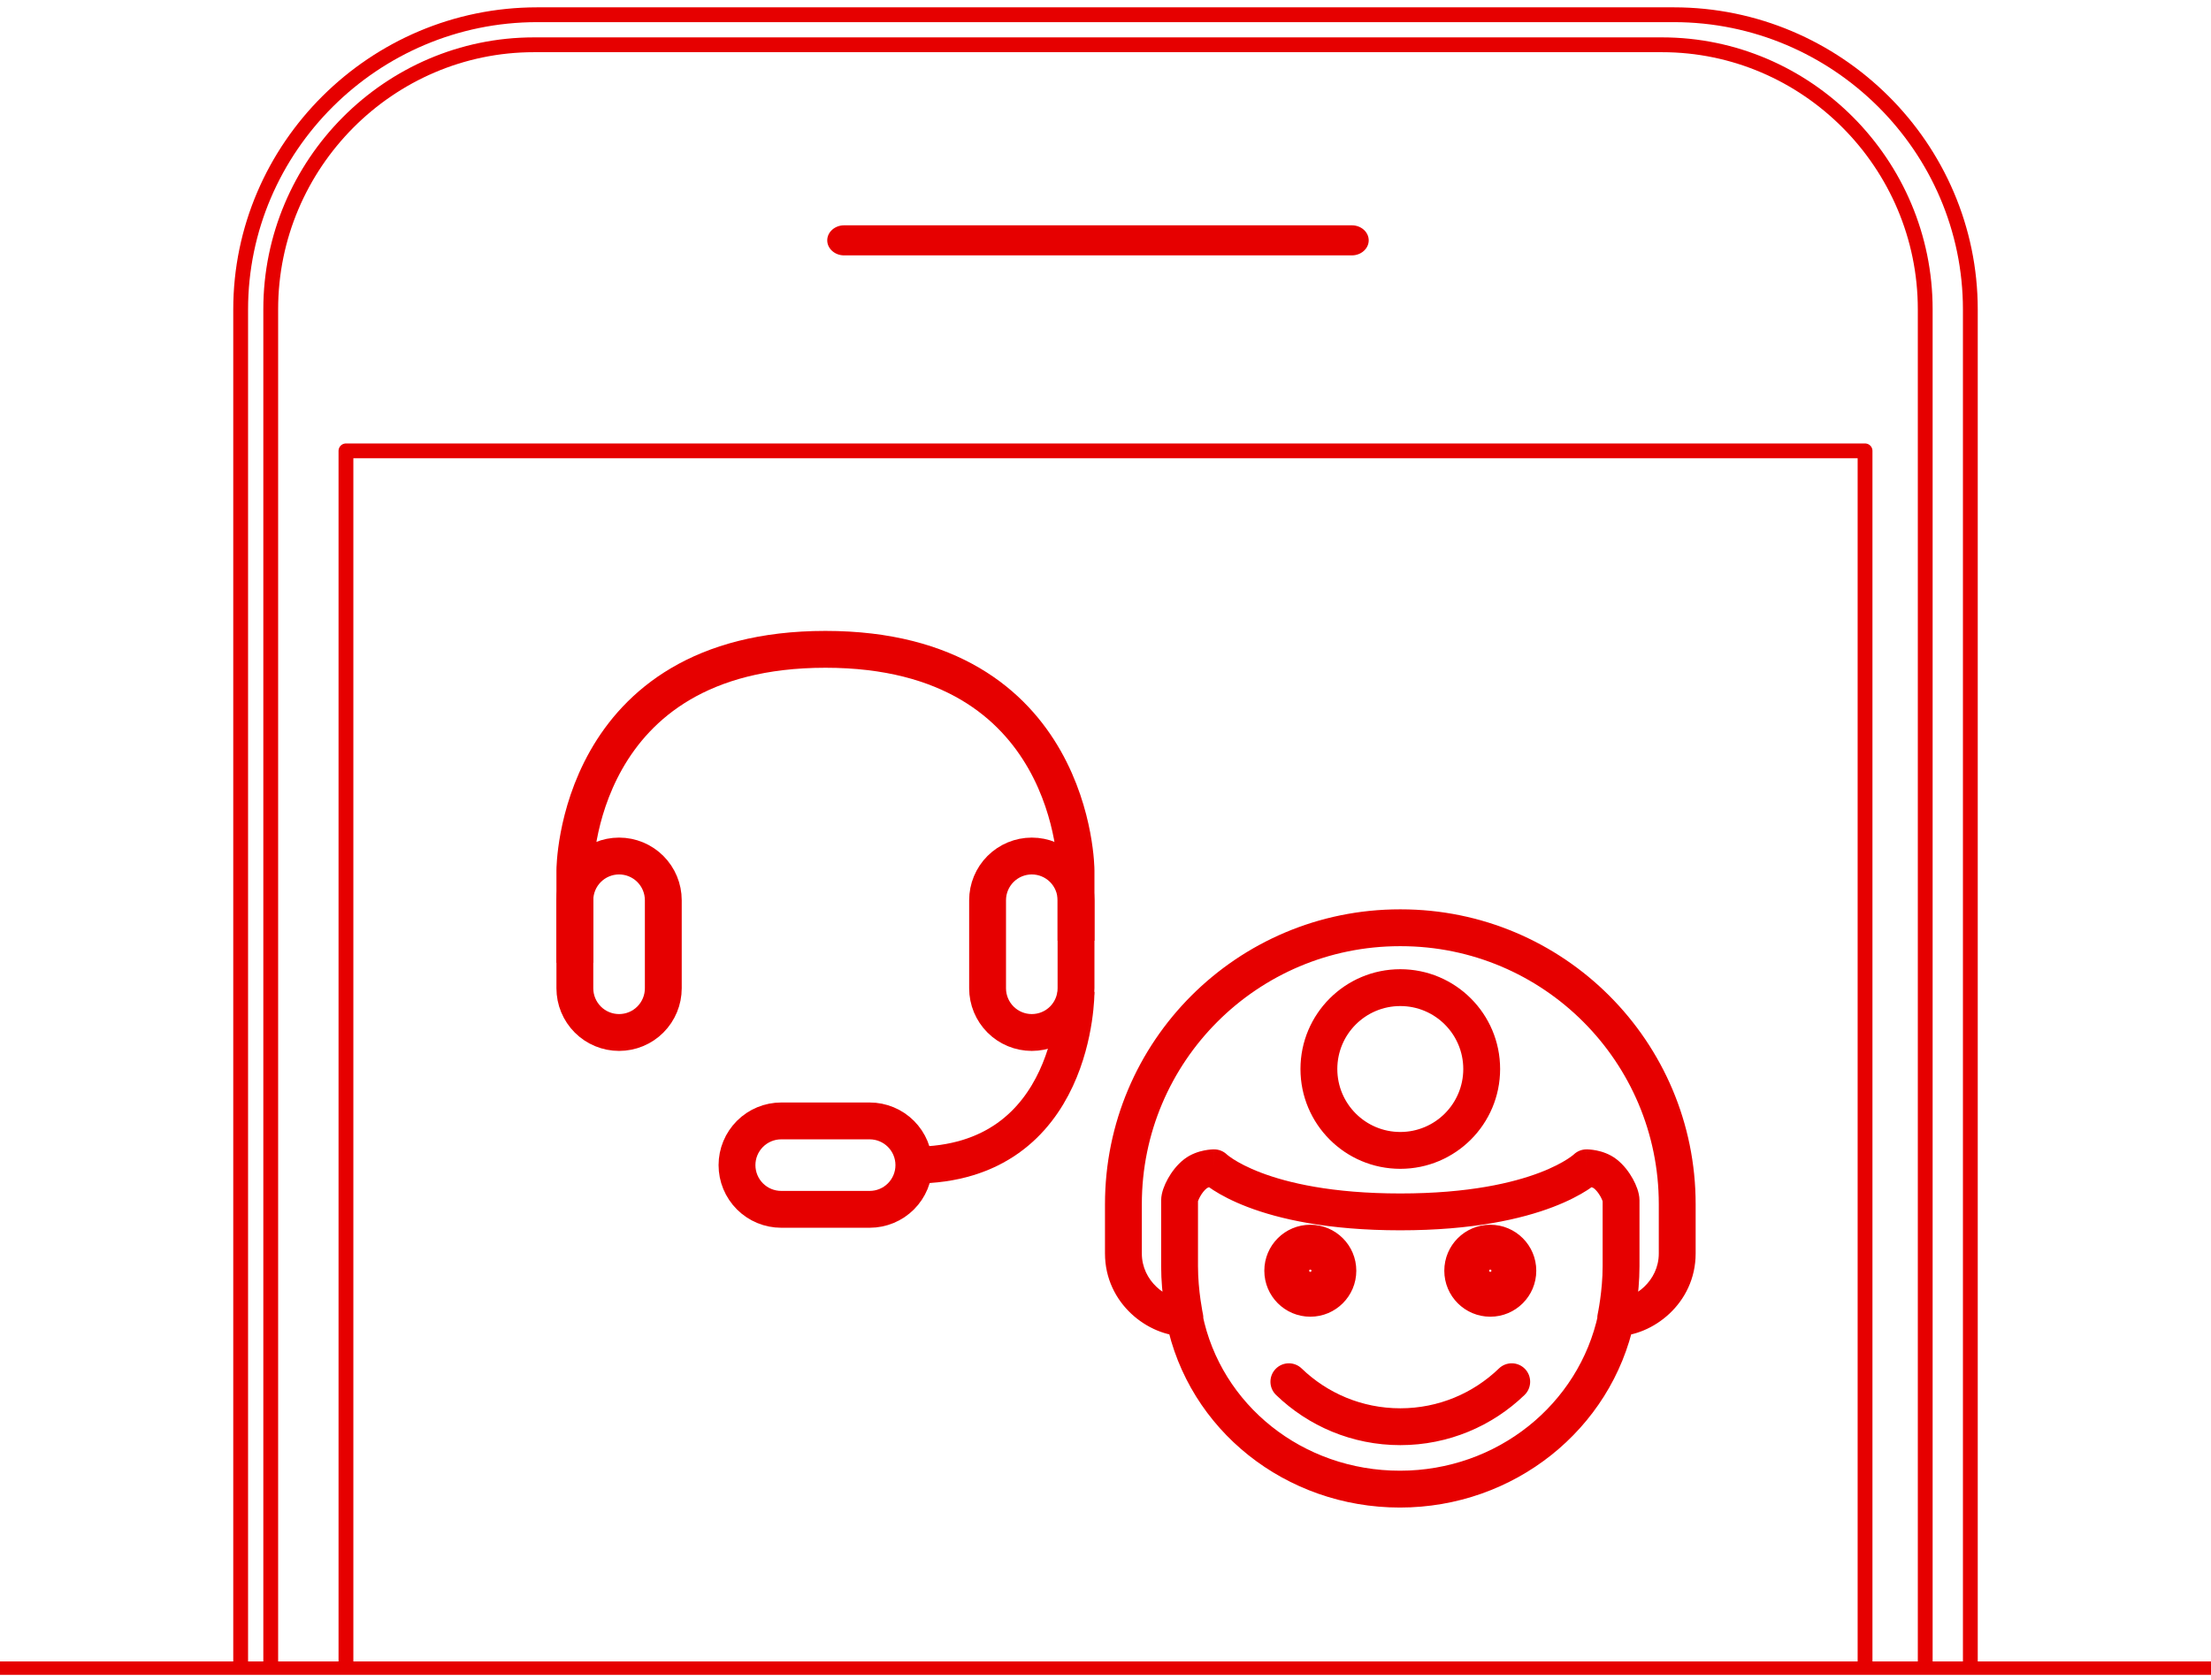 <svg width="150" height="114" viewBox="0 0 150 114" fill="none" xmlns="http://www.w3.org/2000/svg">
<g clip-path="url(#clip0_1468_10697)">
<path d="M0 113.195H150" stroke="#E60000" stroke-width="0.911" stroke-linejoin="round"/>
<path d="M18.367 113.243V20.984C18.367 11.114 26.403 3.039 36.224 3.039H112.755C122.577 3.039 130.612 11.114 130.612 20.984V113.243" stroke="#E60000" stroke-width="1.005" stroke-linejoin="round"/>
<path d="M16.327 113.245V21.003C16.327 10.001 25.377 1 36.44 1H113.56C124.622 1 133.673 10.001 133.673 21.003V113.245" stroke="#E60000" stroke-width="1.005" stroke-linejoin="round"/>
<path d="M23.47 113.247V30.594H126.53V113.247" stroke="#E60000" stroke-width="1.005" stroke-linejoin="round"/>
<path fill-rule="evenodd" clip-rule="evenodd" d="M91.715 17.33H57.265C56.637 17.33 56.122 16.87 56.122 16.309C56.122 15.748 56.637 15.289 57.265 15.289H91.715C92.343 15.289 92.857 15.748 92.857 16.309C92.857 16.87 92.343 17.329 91.715 17.329" fill="#E60000"/>
<g clip-path="url(#clip1_1468_10697)">
<path d="M39 65.338V59.062C39 59.062 39.013 44.062 56 44.062C72.987 44.062 73 59.062 73 59.062V63.837" stroke="#E60000" stroke-width="2.5" stroke-miterlimit="10"/>
<path d="M73 67.312C73 67.312 73.062 79.062 62 79.062" stroke="#E60000" stroke-width="2.5" stroke-miterlimit="10"/>
<path d="M42 58.087C42.796 58.087 43.559 58.404 44.121 58.966C44.684 59.529 45 60.292 45 61.087V67.062C45 67.858 44.684 68.621 44.121 69.184C43.559 69.746 42.796 70.062 42 70.062C41.204 70.062 40.441 69.746 39.879 69.184C39.316 68.621 39 67.858 39 67.062V61.087C39 60.292 39.316 59.529 39.879 58.966C40.441 58.404 41.204 58.087 42 58.087V58.087Z" stroke="#E60000" stroke-width="2.5" stroke-miterlimit="10"/>
<path d="M62 79.062C62 79.858 61.684 80.621 61.121 81.184C60.559 81.746 59.796 82.062 59 82.062H53C52.204 82.062 51.441 81.746 50.879 81.184C50.316 80.621 50 79.858 50 79.062C50 78.267 50.316 77.504 50.879 76.941C51.441 76.379 52.204 76.062 53 76.062H59C59.796 76.062 60.559 76.379 61.121 76.941C61.684 77.504 62 78.267 62 79.062Z" stroke="#E60000" stroke-width="2.5" stroke-miterlimit="10"/>
<path d="M70 58.087C70.796 58.087 71.559 58.404 72.121 58.966C72.684 59.529 73 60.292 73 61.087V67.062C73 67.858 72.684 68.621 72.121 69.184C71.559 69.746 70.796 70.062 70 70.062C69.204 70.062 68.441 69.746 67.879 69.184C67.316 68.621 67 67.858 67 67.062V61.087C67 60.292 67.316 59.529 67.879 58.966C68.441 58.404 69.204 58.087 70 58.087Z" stroke="#E60000" stroke-width="2.5" stroke-miterlimit="10"/>
</g>
<path d="M103.428 94.66C103.924 94.181 103.939 93.389 103.46 92.892C102.98 92.395 102.189 92.381 101.692 92.86L103.428 94.66ZM88.308 92.861C87.811 92.381 87.02 92.395 86.541 92.892C86.061 93.388 86.075 94.18 86.572 94.659L88.308 92.861ZM95 80.985C94.309 80.985 93.75 81.545 93.75 82.235C93.75 82.925 94.309 83.485 95 83.485V80.985ZM107.632 79.243L107.632 77.993C107.306 77.993 106.992 78.121 106.758 78.349L107.632 79.243ZM108.902 79.65L109.665 78.66L109.664 78.659L108.902 79.65ZM109.615 89.425L108.393 89.161C108.313 89.531 108.405 89.916 108.642 90.21C108.88 90.504 109.237 90.675 109.615 90.675V89.425ZM80.387 89.425V90.675C80.765 90.675 81.123 90.504 81.36 90.21C81.597 89.916 81.689 89.531 81.609 89.161L80.387 89.425ZM81.1 79.65L80.338 78.659L80.337 78.66L81.1 79.65ZM82.37 79.243L83.244 78.349C83.011 78.121 82.697 77.993 82.37 77.993L82.37 79.243ZM95.002 83.485C95.693 83.485 96.252 82.925 96.252 82.235C96.252 81.545 95.693 80.985 95.002 80.985V83.485ZM108.427 89.173C107.126 95.29 101.575 99.798 94.972 99.798V102.298C102.719 102.298 109.319 97 110.873 89.693L108.427 89.173ZM94.972 99.798C88.363 99.798 82.819 95.324 81.578 89.185L79.127 89.68C80.616 97.041 87.231 102.298 94.972 102.298V99.798ZM101.692 92.86C99.956 94.535 97.598 95.563 95 95.563V98.063C98.272 98.063 101.244 96.765 103.428 94.66L101.692 92.86ZM95 95.563C92.401 95.563 90.042 94.535 88.308 92.861L86.572 94.659C88.753 96.766 91.728 98.063 95 98.063V95.563ZM89.515 86.228C89.515 86.57 89.237 86.848 88.895 86.848V89.348C90.618 89.348 92.015 87.951 92.015 86.228H89.515ZM88.895 86.848C88.552 86.848 88.275 86.57 88.275 86.228H85.775C85.775 87.951 87.172 89.348 88.895 89.348V86.848ZM88.275 86.228C88.275 85.885 88.552 85.608 88.895 85.608V83.108C87.172 83.108 85.775 84.504 85.775 86.228H88.275ZM88.895 85.608C89.237 85.608 89.515 85.885 89.515 86.228H92.015C92.015 84.504 90.618 83.108 88.895 83.108V85.608ZM88.817 86.228C88.817 86.185 88.852 86.15 88.895 86.15V88.65C90.233 88.65 91.317 87.566 91.317 86.228H88.817ZM88.895 86.15C88.938 86.15 88.972 86.185 88.972 86.228H86.472C86.472 87.566 87.557 88.65 88.895 88.65V86.15ZM88.972 86.228C88.972 86.27 88.938 86.305 88.895 86.305V83.805C87.557 83.805 86.472 84.89 86.472 86.228H88.972ZM88.895 86.305C88.852 86.305 88.817 86.27 88.817 86.228H91.317C91.317 84.89 90.233 83.805 88.895 83.805V86.305ZM88.077 86.228C88.077 85.776 88.443 85.41 88.895 85.41V87.91C89.824 87.91 90.577 87.157 90.577 86.228H88.077ZM88.895 85.41C89.346 85.41 89.712 85.776 89.712 86.228H87.212C87.212 87.157 87.966 87.91 88.895 87.91V85.41ZM89.712 86.228C89.712 86.679 89.346 87.045 88.895 87.045V84.545C87.966 84.545 87.212 85.298 87.212 86.228H89.712ZM88.895 87.045C88.443 87.045 88.077 86.679 88.077 86.228H90.577C90.577 85.298 89.824 84.545 88.895 84.545V87.045ZM101.725 86.228C101.725 86.57 101.447 86.848 101.105 86.848V89.348C102.828 89.348 104.225 87.951 104.225 86.228H101.725ZM101.105 86.848C100.762 86.848 100.485 86.57 100.485 86.228H97.985C97.985 87.951 99.382 89.348 101.105 89.348V86.848ZM100.485 86.228C100.485 85.885 100.762 85.608 101.105 85.608V83.108C99.382 83.108 97.985 84.504 97.985 86.228H100.485ZM101.105 85.608C101.447 85.608 101.725 85.885 101.725 86.228H104.225C104.225 84.504 102.828 83.108 101.105 83.108V85.608ZM101.027 86.228C101.027 86.185 101.062 86.15 101.105 86.15V88.65C102.443 88.65 103.527 87.566 103.527 86.228H101.027ZM101.105 86.15C101.148 86.15 101.182 86.185 101.182 86.228H98.682C98.682 87.566 99.767 88.65 101.105 88.65V86.15ZM101.182 86.228C101.182 86.27 101.148 86.305 101.105 86.305V83.805C99.767 83.805 98.682 84.89 98.682 86.228H101.182ZM101.105 86.305C101.062 86.305 101.027 86.27 101.027 86.228H103.527C103.527 84.89 102.443 83.805 101.105 83.805V86.305ZM100.287 86.228C100.287 85.776 100.653 85.41 101.105 85.41V87.91C102.034 87.91 102.787 87.157 102.787 86.228H100.287ZM101.105 85.41C101.556 85.41 101.922 85.776 101.922 86.228H99.422C99.422 87.157 100.176 87.91 101.105 87.91V85.41ZM101.922 86.228C101.922 86.679 101.556 87.045 101.105 87.045V84.545C100.176 84.545 99.422 85.298 99.422 86.228H101.922ZM101.105 87.045C100.653 87.045 100.287 86.679 100.287 86.228H102.787C102.787 85.298 102.034 84.545 101.105 84.545V87.045ZM95 83.485C99.917 83.485 103.229 82.716 105.351 81.907C106.412 81.502 107.171 81.089 107.681 80.762C107.935 80.598 108.127 80.456 108.263 80.348C108.33 80.293 108.384 80.248 108.424 80.212C108.445 80.194 108.461 80.179 108.475 80.166C108.482 80.16 108.488 80.154 108.493 80.149C108.496 80.147 108.498 80.144 108.5 80.142C108.501 80.141 108.502 80.14 108.503 80.139C108.504 80.139 108.505 80.138 108.505 80.138C108.506 80.137 108.506 80.136 107.632 79.243C106.758 78.349 106.759 78.348 106.76 78.348C106.76 78.347 106.761 78.347 106.761 78.346C106.762 78.346 106.763 78.345 106.763 78.344C106.765 78.343 106.766 78.341 106.767 78.34C106.769 78.338 106.771 78.337 106.772 78.336C106.773 78.335 106.771 78.336 106.767 78.34C106.758 78.349 106.736 78.367 106.702 78.395C106.633 78.45 106.51 78.542 106.329 78.659C105.966 78.892 105.361 79.227 104.46 79.571C102.659 80.258 99.655 80.985 95 80.985V83.485ZM107.632 79.243C107.632 80.493 107.632 80.493 107.632 80.493C107.632 80.493 107.631 80.493 107.631 80.493C107.631 80.493 107.63 80.493 107.63 80.493C107.629 80.493 107.628 80.493 107.627 80.493C107.626 80.493 107.625 80.493 107.624 80.493C107.621 80.493 107.619 80.493 107.618 80.493C107.616 80.492 107.616 80.492 107.618 80.493C107.623 80.493 107.635 80.493 107.654 80.495C107.693 80.498 107.752 80.505 107.82 80.519C107.975 80.55 108.086 80.599 108.14 80.641L109.664 78.659C109.189 78.294 108.665 78.139 108.317 78.068C108.134 78.031 107.975 78.013 107.858 78.003C107.8 77.998 107.75 77.996 107.712 77.994C107.693 77.993 107.677 77.993 107.663 77.993C107.657 77.993 107.651 77.993 107.645 77.993C107.643 77.993 107.64 77.993 107.638 77.993C107.637 77.993 107.636 77.993 107.635 77.993C107.635 77.993 107.634 77.993 107.634 77.993C107.633 77.993 107.633 77.993 107.633 77.993C107.633 77.993 107.632 77.993 107.632 79.243ZM108.139 80.64C108.28 80.749 108.448 80.952 108.584 81.197C108.648 81.313 108.692 81.414 108.717 81.486C108.749 81.579 108.727 81.558 108.727 81.453H111.227C111.227 81.156 111.15 80.874 111.08 80.67C111.002 80.445 110.896 80.21 110.77 79.984C110.526 79.545 110.157 79.039 109.665 78.66L108.139 80.64ZM108.727 81.453C108.727 81.455 108.727 81.457 108.727 81.46C108.727 81.462 108.727 81.465 108.727 81.467C108.727 81.469 108.727 81.472 108.727 81.474C108.727 81.477 108.727 81.479 108.727 81.481C108.727 81.484 108.727 81.486 108.727 81.489C108.727 81.491 108.727 81.493 108.727 81.496C108.727 81.498 108.727 81.501 108.727 81.503C108.727 81.505 108.727 81.508 108.727 81.51C108.727 81.513 108.727 81.515 108.727 81.517C108.727 81.52 108.727 81.522 108.727 81.525C108.727 81.527 108.727 81.529 108.727 81.532C108.727 81.534 108.727 81.537 108.727 81.539C108.727 81.542 108.727 81.544 108.727 81.546C108.727 81.549 108.727 81.551 108.727 81.554C108.727 81.556 108.727 81.558 108.727 81.561C108.727 81.563 108.727 81.566 108.727 81.568C108.727 81.571 108.727 81.573 108.727 81.576C108.727 81.578 108.727 81.58 108.727 81.583C108.727 81.585 108.727 81.588 108.727 81.59C108.727 81.592 108.727 81.595 108.727 81.597C108.727 81.6 108.727 81.602 108.727 81.605C108.727 81.607 108.727 81.609 108.727 81.612C108.727 81.614 108.727 81.617 108.727 81.619C108.727 81.622 108.727 81.624 108.727 81.626C108.727 81.629 108.727 81.631 108.727 81.634C108.727 81.636 108.727 81.639 108.727 81.641C108.727 81.644 108.727 81.646 108.727 81.648C108.727 81.651 108.727 81.653 108.727 81.656C108.727 81.658 108.727 81.661 108.727 81.663C108.727 81.665 108.727 81.668 108.727 81.67C108.727 81.673 108.727 81.675 108.727 81.678C108.727 81.68 108.727 81.683 108.727 81.685C108.727 81.687 108.727 81.69 108.727 81.692C108.727 81.695 108.727 81.697 108.727 81.7C108.727 81.702 108.727 81.705 108.727 81.707C108.727 81.71 108.727 81.712 108.727 81.714C108.727 81.717 108.727 81.719 108.727 81.722C108.727 81.724 108.727 81.727 108.727 81.729C108.727 81.731 108.727 81.734 108.727 81.736C108.727 81.739 108.727 81.741 108.727 81.744C108.727 81.746 108.727 81.749 108.727 81.751C108.727 81.754 108.727 81.756 108.727 81.759C108.727 81.761 108.727 81.763 108.727 81.766C108.727 81.768 108.727 81.771 108.727 81.773C108.727 81.776 108.727 81.778 108.727 81.781C108.727 81.783 108.727 81.786 108.727 81.788C108.727 81.791 108.727 81.793 108.727 81.796C108.727 81.798 108.727 81.8 108.727 81.803C108.727 81.805 108.727 81.808 108.727 81.81C108.727 81.813 108.727 81.815 108.727 81.818C108.727 81.82 108.727 81.823 108.727 81.825C108.727 81.828 108.727 81.83 108.727 81.833C108.727 81.835 108.727 81.838 108.727 81.84C108.727 81.843 108.727 81.845 108.727 81.847C108.727 81.85 108.727 81.852 108.727 81.855C108.727 81.857 108.727 81.86 108.727 81.862C108.727 81.865 108.727 81.867 108.727 81.87C108.727 81.872 108.727 81.875 108.727 81.877C108.727 81.88 108.727 81.882 108.727 81.885C108.727 81.887 108.727 81.89 108.727 81.892C108.727 81.895 108.727 81.897 108.727 81.9C108.727 81.902 108.727 81.905 108.727 81.907C108.727 81.91 108.727 81.912 108.727 81.915C108.727 81.917 108.727 81.92 108.727 81.922C108.727 81.925 108.727 81.927 108.727 81.93C108.727 81.932 108.727 81.935 108.727 81.937C108.727 81.94 108.727 81.942 108.727 81.945C108.727 81.947 108.727 81.95 108.727 81.952C108.727 81.955 108.727 81.957 108.727 81.96C108.727 81.962 108.727 81.965 108.727 81.967C108.727 81.97 108.727 81.972 108.727 81.975C108.727 81.977 108.727 81.98 108.727 81.982C108.727 81.985 108.727 81.987 108.727 81.99C108.727 81.992 108.727 81.995 108.727 81.997C108.727 82 108.727 82.002 108.727 82.005C108.727 82.007 108.727 82.01 108.727 82.012C108.727 82.015 108.727 82.017 108.727 82.02C108.727 82.022 108.727 82.025 108.727 82.027C108.727 82.03 108.727 82.032 108.727 82.035C108.727 82.037 108.727 82.04 108.727 82.043C108.727 82.045 108.727 82.048 108.727 82.05C108.727 82.053 108.727 82.055 108.727 82.058C108.727 82.06 108.727 82.063 108.727 82.065C108.727 82.068 108.727 82.07 108.727 82.073C108.727 82.075 108.727 82.078 108.727 82.081C108.727 82.083 108.727 82.085 108.727 82.088C108.727 82.091 108.727 82.093 108.727 82.096C108.727 82.098 108.727 82.101 108.727 82.103C108.727 82.106 108.727 82.108 108.727 82.111C108.727 82.113 108.727 82.116 108.727 82.118C108.727 82.121 108.727 82.124 108.727 82.126C108.727 82.129 108.727 82.131 108.727 82.134C108.727 82.136 108.727 82.139 108.727 82.141C108.727 82.144 108.727 82.147 108.727 82.149C108.727 82.151 108.727 82.154 108.727 82.157C108.727 82.159 108.727 82.162 108.727 82.164C108.727 82.167 108.727 82.169 108.727 82.172C108.727 82.174 108.727 82.177 108.727 82.18C108.727 82.182 108.727 82.185 108.727 82.187C108.727 82.19 108.727 82.192 108.727 82.195C108.727 82.198 108.727 82.2 108.727 82.203C108.727 82.205 108.727 82.208 108.727 82.21C108.727 82.213 108.727 82.215 108.727 82.218C108.727 82.221 108.727 82.223 108.727 82.226C108.727 82.228 108.727 82.231 108.727 82.233C108.727 82.236 108.727 82.239 108.727 82.241C108.727 82.244 108.727 82.246 108.727 82.249C108.727 82.251 108.727 82.254 108.727 82.257C108.727 82.259 108.727 82.262 108.727 82.264C108.727 82.267 108.727 82.269 108.727 82.272C108.727 82.275 108.727 82.277 108.727 82.28C108.727 82.282 108.727 82.285 108.727 82.287C108.727 82.29 108.727 82.293 108.727 82.295C108.727 82.298 108.727 82.3 108.727 82.303C108.727 82.305 108.727 82.308 108.727 82.311C108.727 82.313 108.727 82.316 108.727 82.318C108.727 82.321 108.727 82.323 108.727 82.326C108.727 82.329 108.727 82.331 108.727 82.334C108.727 82.337 108.727 82.339 108.727 82.342C108.727 82.344 108.727 82.347 108.727 82.349C108.727 82.352 108.727 82.355 108.727 82.357C108.727 82.36 108.727 82.362 108.727 82.365C108.727 82.368 108.727 82.37 108.727 82.373C108.727 82.375 108.727 82.378 108.727 82.381C108.727 82.383 108.727 82.386 108.727 82.388C108.727 82.391 108.727 82.394 108.727 82.396C108.727 82.399 108.727 82.401 108.727 82.404C108.727 82.407 108.727 82.409 108.727 82.412C108.727 82.414 108.727 82.417 108.727 82.42C108.727 82.422 108.727 82.425 108.727 82.427C108.727 82.43 108.727 82.433 108.727 82.435C108.727 82.438 108.727 82.441 108.727 82.443C108.727 82.446 108.727 82.448 108.727 82.451C108.727 82.454 108.727 82.456 108.727 82.459C108.727 82.462 108.727 82.464 108.727 82.467C108.727 82.469 108.727 82.472 108.727 82.475C108.727 82.477 108.727 82.48 108.727 82.483C108.727 82.485 108.727 82.488 108.727 82.49C108.727 82.493 108.727 82.496 108.727 82.498C108.727 82.501 108.727 82.504 108.727 82.506C108.727 82.509 108.727 82.511 108.727 82.514C108.727 82.517 108.727 82.519 108.727 82.522C108.727 82.525 108.727 82.527 108.727 82.53C108.727 82.532 108.727 82.535 108.727 82.538C108.727 82.54 108.727 82.543 108.727 82.546C108.727 82.548 108.727 82.551 108.727 82.554C108.727 82.556 108.727 82.559 108.727 82.561C108.727 82.564 108.727 82.567 108.727 82.569C108.727 82.572 108.727 82.575 108.727 82.577C108.727 82.58 108.727 82.583 108.727 82.585C108.727 82.588 108.727 82.591 108.727 82.593C108.727 82.596 108.727 82.599 108.727 82.601C108.727 82.604 108.727 82.606 108.727 82.609C108.727 82.612 108.727 82.615 108.727 82.617C108.727 82.62 108.727 82.623 108.727 82.625C108.727 82.628 108.727 82.63 108.727 82.633C108.727 82.636 108.727 82.638 108.727 82.641C108.727 82.644 108.727 82.646 108.727 82.649C108.727 82.652 108.727 82.654 108.727 82.657C108.727 82.66 108.727 82.662 108.727 82.665C108.727 82.668 108.727 82.67 108.727 82.673C108.727 82.676 108.727 82.678 108.727 82.681C108.727 82.684 108.727 82.686 108.727 82.689C108.727 82.692 108.727 82.695 108.727 82.697C108.727 82.7 108.727 82.703 108.727 82.705C108.727 82.708 108.727 82.71 108.727 82.713C108.727 82.716 108.727 82.719 108.727 82.721C108.727 82.724 108.727 82.727 108.727 82.729C108.727 82.732 108.727 82.735 108.727 82.737C108.727 82.74 108.727 82.743 108.727 82.745C108.727 82.748 108.727 82.751 108.727 82.754C108.727 82.756 108.727 82.759 108.727 82.762C108.727 82.764 108.727 82.767 108.727 82.77C108.727 82.772 108.727 82.775 108.727 82.778C108.727 82.78 108.727 82.783 108.727 82.786C108.727 82.788 108.727 82.791 108.727 82.794C108.727 82.797 108.727 82.799 108.727 82.802C108.727 82.805 108.727 82.808 108.727 82.81C108.727 82.813 108.727 82.816 108.727 82.818C108.727 82.821 108.727 82.824 108.727 82.826C108.727 82.829 108.727 82.832 108.727 82.835C108.727 82.837 108.727 82.84 108.727 82.843C108.727 82.845 108.727 82.848 108.727 82.851C108.727 82.853 108.727 82.856 108.727 82.859C108.727 82.862 108.727 82.864 108.727 82.867C108.727 82.87 108.727 82.873 108.727 82.875C108.727 82.878 108.727 82.881 108.727 82.883C108.727 82.886 108.727 82.889 108.727 82.892C108.727 82.894 108.727 82.897 108.727 82.9C108.727 82.903 108.727 82.905 108.727 82.908C108.727 82.911 108.727 82.913 108.727 82.916C108.727 82.919 108.727 82.922 108.727 82.924C108.727 82.927 108.727 82.93 108.727 82.933C108.727 82.935 108.727 82.938 108.727 82.941C108.727 82.944 108.727 82.946 108.727 82.949C108.727 82.952 108.727 82.954 108.727 82.957C108.727 82.96 108.727 82.963 108.727 82.965C108.727 82.968 108.727 82.971 108.727 82.974C108.727 82.976 108.727 82.979 108.727 82.982C108.727 82.985 108.727 82.987 108.727 82.99C108.727 82.993 108.727 82.996 108.727 82.998C108.727 83.001 108.727 83.004 108.727 83.007C108.727 83.009 108.727 83.012 108.727 83.015C108.727 83.018 108.727 83.02 108.727 83.023C108.727 83.026 108.727 83.029 108.727 83.031C108.727 83.034 108.727 83.037 108.727 83.04C108.727 83.043 108.727 83.045 108.727 83.048C108.727 83.051 108.727 83.054 108.727 83.056C108.727 83.059 108.727 83.062 108.727 83.065C108.727 83.067 108.727 83.07 108.727 83.073C108.727 83.076 108.727 83.079 108.727 83.081C108.727 83.084 108.727 83.087 108.727 83.09C108.727 83.092 108.727 83.095 108.727 83.098C108.727 83.101 108.727 83.103 108.727 83.106C108.727 83.109 108.727 83.112 108.727 83.115C108.727 83.117 108.727 83.12 108.727 83.123C108.727 83.126 108.727 83.129 108.727 83.131C108.727 83.134 108.727 83.137 108.727 83.14C108.727 83.142 108.727 83.145 108.727 83.148C108.727 83.151 108.727 83.154 108.727 83.156C108.727 83.159 108.727 83.162 108.727 83.165C108.727 83.168 108.727 83.17 108.727 83.173C108.727 83.176 108.727 83.179 108.727 83.182C108.727 83.184 108.727 83.187 108.727 83.19C108.727 83.193 108.727 83.196 108.727 83.198C108.727 83.201 108.727 83.204 108.727 83.207C108.727 83.21 108.727 83.212 108.727 83.215C108.727 83.218 108.727 83.221 108.727 83.224C108.727 83.226 108.727 83.229 108.727 83.232C108.727 83.235 108.727 83.238 108.727 83.24C108.727 83.243 108.727 83.246 108.727 83.249C108.727 83.252 108.727 83.255 108.727 83.257C108.727 83.26 108.727 83.263 108.727 83.266C108.727 83.269 108.727 83.272 108.727 83.274C108.727 83.277 108.727 83.28 108.727 83.283C108.727 83.286 108.727 83.288 108.727 83.291C108.727 83.294 108.727 83.297 108.727 83.3C108.727 83.303 108.727 83.305 108.727 83.308C108.727 83.311 108.727 83.314 108.727 83.317C108.727 83.32 108.727 83.322 108.727 83.325C108.727 83.328 108.727 83.331 108.727 83.334C108.727 83.337 108.727 83.34 108.727 83.342C108.727 83.345 108.727 83.348 108.727 83.351C108.727 83.354 108.727 83.356 108.727 83.359C108.727 83.362 108.727 83.365 108.727 83.368C108.727 83.371 108.727 83.374 108.727 83.376C108.727 83.379 108.727 83.382 108.727 83.385C108.727 83.388 108.727 83.391 108.727 83.394C108.727 83.396 108.727 83.399 108.727 83.402C108.727 83.405 108.727 83.408 108.727 83.411C108.727 83.413 108.727 83.416 108.727 83.419C108.727 83.422 108.727 83.425 108.727 83.428C108.727 83.431 108.727 83.434 108.727 83.436C108.727 83.439 108.727 83.442 108.727 83.445C108.727 83.448 108.727 83.451 108.727 83.454C108.727 83.457 108.727 83.459 108.727 83.462C108.727 83.465 108.727 83.468 108.727 83.471C108.727 83.474 108.727 83.477 108.727 83.48C108.727 83.482 108.727 83.485 108.727 83.488C108.727 83.491 108.727 83.494 108.727 83.497C108.727 83.5 108.727 83.503 108.727 83.505C108.727 83.508 108.727 83.511 108.727 83.514C108.727 83.517 108.727 83.52 108.727 83.523C108.727 83.526 108.727 83.528 108.727 83.531C108.727 83.534 108.727 83.537 108.727 83.54C108.727 83.543 108.727 83.546 108.727 83.549C108.727 83.552 108.727 83.555 108.727 83.558C108.727 83.56 108.727 83.563 108.727 83.566C108.727 83.569 108.727 83.572 108.727 83.575C108.727 83.578 108.727 83.581 108.727 83.584C108.727 83.587 108.727 83.589 108.727 83.592C108.727 83.595 108.727 83.598 108.727 83.601C108.727 83.604 108.727 83.607 108.727 83.61C108.727 83.613 108.727 83.616 108.727 83.618C108.727 83.621 108.727 83.624 108.727 83.627C108.727 83.63 108.727 83.633 108.727 83.636C108.727 83.639 108.727 83.642 108.727 83.645C108.727 83.648 108.727 83.651 108.727 83.653C108.727 83.656 108.727 83.659 108.727 83.662C108.727 83.665 108.727 83.668 108.727 83.671C108.727 83.674 108.727 83.677 108.727 83.68C108.727 83.683 108.727 83.686 108.727 83.689C108.727 83.692 108.727 83.695 108.727 83.697C108.727 83.7 108.727 83.703 108.727 83.706C108.727 83.709 108.727 83.712 108.727 83.715C108.727 83.718 108.727 83.721 108.727 83.724C108.727 83.727 108.727 83.73 108.727 83.733C108.727 83.736 108.727 83.739 108.727 83.742C108.727 83.745 108.727 83.748 108.727 83.75C108.727 83.753 108.727 83.756 108.727 83.759C108.727 83.762 108.727 83.765 108.727 83.768C108.727 83.771 108.727 83.774 108.727 83.777C108.727 83.78 108.727 83.783 108.727 83.786C108.727 83.789 108.727 83.792 108.727 83.795C108.727 83.798 108.727 83.801 108.727 83.804C108.727 83.807 108.727 83.81 108.727 83.812C108.727 83.816 108.727 83.819 108.727 83.821C108.727 83.824 108.727 83.827 108.727 83.83C108.727 83.833 108.727 83.836 108.727 83.839C108.727 83.842 108.727 83.845 108.727 83.848C108.727 83.851 108.727 83.854 108.727 83.857C108.727 83.86 108.727 83.863 108.727 83.866C108.727 83.869 108.727 83.872 108.727 83.875C108.727 83.878 108.727 83.881 108.727 83.884C108.727 83.887 108.727 83.89 108.727 83.893C108.727 83.896 108.727 83.899 108.727 83.902C108.727 83.905 108.727 83.908 108.727 83.911C108.727 83.914 108.727 83.917 108.727 83.92C108.727 83.923 108.727 83.926 108.727 83.929C108.727 83.932 108.727 83.935 108.727 83.938C108.727 83.941 108.727 83.944 108.727 83.947C108.727 83.95 108.727 83.953 108.727 83.956C108.727 83.959 108.727 83.962 108.727 83.965C108.727 83.968 108.727 83.971 108.727 83.974C108.727 83.977 108.727 83.98 108.727 83.983C108.727 83.986 108.727 83.989 108.727 83.992C108.727 83.995 108.727 83.998 108.727 84.001C108.727 84.004 108.727 84.007 108.727 84.01C108.727 84.013 108.727 84.016 108.727 84.019C108.727 84.022 108.727 84.025 108.727 84.028C108.727 84.031 108.727 84.034 108.727 84.037C108.727 84.04 108.727 84.043 108.727 84.046C108.727 84.049 108.727 84.052 108.727 84.055C108.727 84.058 108.727 84.061 108.727 84.064C108.727 84.068 108.727 84.071 108.727 84.074C108.727 84.077 108.727 84.08 108.727 84.083C108.727 84.086 108.727 84.089 108.727 84.092C108.727 84.095 108.727 84.098 108.727 84.101C108.727 84.104 108.727 84.107 108.727 84.11C108.727 84.113 108.727 84.116 108.727 84.119C108.727 84.122 108.727 84.125 108.727 84.129C108.727 84.132 108.727 84.135 108.727 84.138C108.727 84.141 108.727 84.144 108.727 84.147C108.727 84.15 108.727 84.153 108.727 84.156C108.727 84.159 108.727 84.162 108.727 84.165C108.727 84.168 108.727 84.171 108.727 84.174C108.727 84.177 108.727 84.18 108.727 84.184C108.727 84.187 108.727 84.19 108.727 84.193C108.727 84.196 108.727 84.199 108.727 84.202C108.727 84.205 108.727 84.208 108.727 84.211C108.727 84.214 108.727 84.217 108.727 84.22C108.727 84.224 108.727 84.227 108.727 84.23C108.727 84.233 108.727 84.236 108.727 84.239C108.727 84.242 108.727 84.245 108.727 84.248C108.727 84.251 108.727 84.254 108.727 84.257C108.727 84.26 108.727 84.264 108.727 84.267C108.727 84.27 108.727 84.273 108.727 84.276C108.727 84.279 108.727 84.282 108.727 84.285C108.727 84.288 108.727 84.291 108.727 84.294C108.727 84.298 108.727 84.301 108.727 84.304C108.727 84.307 108.727 84.31 108.727 84.313C108.727 84.316 108.727 84.319 108.727 84.323C108.727 84.326 108.727 84.329 108.727 84.332C108.727 84.335 108.727 84.338 108.727 84.341C108.727 84.344 108.727 84.347 108.727 84.35C108.727 84.354 108.727 84.357 108.727 84.36C108.727 84.363 108.727 84.366 108.727 84.369C108.727 84.372 108.727 84.375 108.727 84.379C108.727 84.382 108.727 84.385 108.727 84.388C108.727 84.391 108.727 84.394 108.727 84.397C108.727 84.4 108.727 84.403 108.727 84.407C108.727 84.41 108.727 84.413 108.727 84.416C108.727 84.419 108.727 84.422 108.727 84.425C108.727 84.429 108.727 84.432 108.727 84.435C108.727 84.438 108.727 84.441 108.727 84.444C108.727 84.447 108.727 84.451 108.727 84.454C108.727 84.457 108.727 84.46 108.727 84.463C108.727 84.466 108.727 84.469 108.727 84.473C108.727 84.476 108.727 84.479 108.727 84.482C108.727 84.485 108.727 84.488 108.727 84.492C108.727 84.495 108.727 84.498 108.727 84.501C108.727 84.504 108.727 84.507 108.727 84.51C108.727 84.514 108.727 84.517 108.727 84.52C108.727 84.523 108.727 84.526 108.727 84.529C108.727 84.533 108.727 84.536 108.727 84.539C108.727 84.542 108.727 84.545 108.727 84.548C108.727 84.552 108.727 84.555 108.727 84.558C108.727 84.561 108.727 84.564 108.727 84.567C108.727 84.571 108.727 84.574 108.727 84.577C108.727 84.58 108.727 84.583 108.727 84.587C108.727 84.59 108.727 84.593 108.727 84.596C108.727 84.599 108.727 84.602 108.727 84.606C108.727 84.609 108.727 84.612 108.727 84.615C108.727 84.618 108.727 84.621 108.727 84.625C108.727 84.628 108.727 84.631 108.727 84.634C108.727 84.638 108.727 84.641 108.727 84.644C108.727 84.647 108.727 84.65 108.727 84.653C108.727 84.657 108.727 84.66 108.727 84.663C108.727 84.666 108.727 84.669 108.727 84.673C108.727 84.676 108.727 84.679 108.727 84.682C108.727 84.686 108.727 84.689 108.727 84.692C108.727 84.695 108.727 84.698 108.727 84.702C108.727 84.705 108.727 84.708 108.727 84.711C108.727 84.714 108.727 84.718 108.727 84.721C108.727 84.724 108.727 84.727 108.727 84.731C108.727 84.734 108.727 84.737 108.727 84.74C108.727 84.743 108.727 84.747 108.727 84.75C108.727 84.753 108.727 84.756 108.727 84.76C108.727 84.763 108.727 84.766 108.727 84.769C108.727 84.772 108.727 84.776 108.727 84.779C108.727 84.782 108.727 84.785 108.727 84.789C108.727 84.792 108.727 84.795 108.727 84.798C108.727 84.802 108.727 84.805 108.727 84.808C108.727 84.811 108.727 84.815 108.727 84.818C108.727 84.821 108.727 84.824 108.727 84.828C108.727 84.831 108.727 84.834 108.727 84.837C108.727 84.841 108.727 84.844 108.727 84.847C108.727 84.85 108.727 84.854 108.727 84.857C108.727 84.86 108.727 84.863 108.727 84.867C108.727 84.87 108.727 84.873 108.727 84.876C108.727 84.88 108.727 84.883 108.727 84.886C108.727 84.889 108.727 84.893 108.727 84.896C108.727 84.899 108.727 84.903 108.727 84.906C108.727 84.909 108.727 84.912 108.727 84.916C108.727 84.919 108.727 84.922 108.727 84.925C108.727 84.929 108.727 84.932 108.727 84.935C108.727 84.939 108.727 84.942 108.727 84.945C108.727 84.948 108.727 84.952 108.727 84.955C108.727 84.958 108.727 84.962 108.727 84.965C108.727 84.968 108.727 84.971 108.727 84.975C108.727 84.978 108.727 84.981 108.727 84.985C108.727 84.988 108.727 84.991 108.727 84.995C108.727 84.998 108.727 85.001 108.727 85.004C108.727 85.008 108.727 85.011 108.727 85.014C108.727 85.018 108.727 85.021 108.727 85.024C108.727 85.028 108.727 85.031 108.727 85.034C108.727 85.037 108.727 85.041 108.727 85.044C108.727 85.047 108.727 85.051 108.727 85.054C108.727 85.057 108.727 85.061 108.727 85.064C108.727 85.067 108.727 85.07 108.727 85.074C108.727 85.077 108.727 85.081 108.727 85.084C108.727 85.087 108.727 85.091 108.727 85.094C108.727 85.097 108.727 85.1 108.727 85.104C108.727 85.107 108.727 85.11 108.727 85.114C108.727 85.117 108.727 85.12 108.727 85.124C108.727 85.127 108.727 85.13 108.727 85.134C108.727 85.137 108.727 85.14 108.727 85.144C108.727 85.147 108.727 85.15 108.727 85.154C108.727 85.157 108.727 85.16 108.727 85.164C108.727 85.167 108.727 85.171 108.727 85.174C108.727 85.177 108.727 85.181 108.727 85.184C108.727 85.187 108.727 85.191 108.727 85.194C108.727 85.197 108.727 85.201 108.727 85.204C108.727 85.207 108.727 85.211 108.727 85.214C108.727 85.218 108.727 85.221 108.727 85.224C108.727 85.228 108.727 85.231 108.727 85.234C108.727 85.238 108.727 85.241 108.727 85.244C108.727 85.248 108.727 85.251 108.727 85.254C108.727 85.258 108.727 85.261 108.727 85.265C108.727 85.268 108.727 85.271 108.727 85.275C108.727 85.278 108.727 85.281 108.727 85.285C108.727 85.288 108.727 85.292 108.727 85.295C108.727 85.298 108.727 85.302 108.727 85.305C108.727 85.308 108.727 85.312 108.727 85.315C108.727 85.319 108.727 85.322 108.727 85.326C108.727 85.329 108.727 85.332 108.727 85.336C108.727 85.339 108.727 85.343 108.727 85.346C108.727 85.349 108.727 85.353 108.727 85.356C108.727 85.359 108.727 85.363 108.727 85.366C108.727 85.37 108.727 85.373 108.727 85.376C108.727 85.38 108.727 85.383 108.727 85.387C108.727 85.39 108.727 85.394 108.727 85.397C108.727 85.4 108.727 85.404 108.727 85.407C108.727 85.411 108.727 85.414 108.727 85.417C108.727 85.421 108.727 85.424 108.727 85.428C108.727 85.431 108.727 85.434 108.727 85.438C108.727 85.441 108.727 85.445 108.727 85.448C108.727 85.452 108.727 85.455 108.727 85.459C108.727 85.462 108.727 85.465 108.727 85.469C108.727 85.472 108.727 85.476 108.727 85.479C108.727 85.483 108.727 85.486 108.727 85.489C108.727 85.493 108.727 85.496 108.727 85.5C108.727 85.503 108.727 85.507 108.727 85.51C108.727 85.513 108.727 85.517 108.727 85.52C108.727 85.524 108.727 85.527 108.727 85.531C108.727 85.534 108.727 85.538 108.727 85.541C108.727 85.545 108.727 85.548 108.727 85.552C108.727 85.555 108.727 85.558 108.727 85.562C108.727 85.565 108.727 85.569 108.727 85.572C108.727 85.576 108.727 85.579 108.727 85.583C108.727 85.586 108.727 85.59 108.727 85.593C108.727 85.597 108.727 85.6 108.727 85.603C108.727 85.607 108.727 85.61 108.727 85.614C108.727 85.617 108.727 85.621 108.727 85.624C108.727 85.628 108.727 85.631 108.727 85.635C108.727 85.638 108.727 85.642 108.727 85.645C108.727 85.649 108.727 85.652 108.727 85.656C108.727 85.659 108.727 85.663 108.727 85.666C108.727 85.67 108.727 85.673 108.727 85.677C108.727 85.68 108.727 85.684 108.727 85.687C108.727 85.691 108.727 85.694 108.727 85.698C108.727 85.701 108.727 85.705 108.727 85.708C108.727 85.712 108.727 85.715 108.727 85.719C108.727 85.722 108.727 85.726 108.727 85.729C108.727 85.733 108.727 85.736 108.727 85.74C108.727 85.743 108.727 85.747 108.727 85.75C108.727 85.754 108.727 85.757 108.727 85.761C108.727 85.764 108.727 85.768 108.727 85.771C108.727 85.775 108.727 85.778 108.727 85.782C108.727 85.785 108.727 85.789 108.727 85.792C108.727 85.796 108.727 85.799 108.727 85.803C108.727 85.806 108.727 85.81 108.727 85.814C108.727 85.817 108.727 85.821 108.727 85.824C108.727 85.828 108.727 85.831 108.727 85.835C108.727 85.838 108.727 85.842 108.727 85.846C108.727 85.849 108.727 85.853 108.727 85.856C108.727 85.86 108.727 85.863 108.727 85.867C108.727 85.87 108.727 85.874 108.727 85.877C108.727 85.881 108.727 85.885 108.727 85.888C108.727 85.892 108.727 85.895 108.727 85.899C108.727 85.902 108.727 85.906 108.727 85.909C108.727 85.913 108.727 85.916 108.727 85.92H111.227C111.227 85.916 111.227 85.913 111.227 85.909C111.227 85.906 111.227 85.902 111.227 85.899C111.227 85.895 111.227 85.892 111.227 85.888C111.227 85.885 111.227 85.881 111.227 85.877C111.227 85.874 111.227 85.87 111.227 85.867C111.227 85.863 111.227 85.86 111.227 85.856C111.227 85.853 111.227 85.849 111.227 85.846C111.227 85.842 111.227 85.838 111.227 85.835C111.227 85.831 111.227 85.828 111.227 85.824C111.227 85.821 111.227 85.817 111.227 85.814C111.227 85.81 111.227 85.806 111.227 85.803C111.227 85.799 111.227 85.796 111.227 85.792C111.227 85.789 111.227 85.785 111.227 85.782C111.227 85.778 111.227 85.775 111.227 85.771C111.227 85.768 111.227 85.764 111.227 85.761C111.227 85.757 111.227 85.754 111.227 85.75C111.227 85.747 111.227 85.743 111.227 85.74C111.227 85.736 111.227 85.733 111.227 85.729C111.227 85.726 111.227 85.722 111.227 85.719C111.227 85.715 111.227 85.712 111.227 85.708C111.227 85.705 111.227 85.701 111.227 85.698C111.227 85.694 111.227 85.691 111.227 85.687C111.227 85.684 111.227 85.68 111.227 85.677C111.227 85.673 111.227 85.67 111.227 85.666C111.227 85.663 111.227 85.659 111.227 85.656C111.227 85.652 111.227 85.649 111.227 85.645C111.227 85.642 111.227 85.638 111.227 85.635C111.227 85.631 111.227 85.628 111.227 85.624C111.227 85.621 111.227 85.617 111.227 85.614C111.227 85.61 111.227 85.607 111.227 85.603C111.227 85.6 111.227 85.597 111.227 85.593C111.227 85.59 111.227 85.586 111.227 85.583C111.227 85.579 111.227 85.576 111.227 85.572C111.227 85.569 111.227 85.565 111.227 85.562C111.227 85.558 111.227 85.555 111.227 85.552C111.227 85.548 111.227 85.545 111.227 85.541C111.227 85.538 111.227 85.534 111.227 85.531C111.227 85.527 111.227 85.524 111.227 85.52C111.227 85.517 111.227 85.513 111.227 85.51C111.227 85.507 111.227 85.503 111.227 85.5C111.227 85.496 111.227 85.493 111.227 85.489C111.227 85.486 111.227 85.483 111.227 85.479C111.227 85.476 111.227 85.472 111.227 85.469C111.227 85.465 111.227 85.462 111.227 85.459C111.227 85.455 111.227 85.452 111.227 85.448C111.227 85.445 111.227 85.441 111.227 85.438C111.227 85.434 111.227 85.431 111.227 85.428C111.227 85.424 111.227 85.421 111.227 85.417C111.227 85.414 111.227 85.411 111.227 85.407C111.227 85.404 111.227 85.4 111.227 85.397C111.227 85.394 111.227 85.39 111.227 85.387C111.227 85.383 111.227 85.38 111.227 85.376C111.227 85.373 111.227 85.37 111.227 85.366C111.227 85.363 111.227 85.359 111.227 85.356C111.227 85.353 111.227 85.349 111.227 85.346C111.227 85.343 111.227 85.339 111.227 85.336C111.227 85.332 111.227 85.329 111.227 85.326C111.227 85.322 111.227 85.319 111.227 85.315C111.227 85.312 111.227 85.308 111.227 85.305C111.227 85.302 111.227 85.298 111.227 85.295C111.227 85.292 111.227 85.288 111.227 85.285C111.227 85.281 111.227 85.278 111.227 85.275C111.227 85.271 111.227 85.268 111.227 85.265C111.227 85.261 111.227 85.258 111.227 85.254C111.227 85.251 111.227 85.248 111.227 85.244C111.227 85.241 111.227 85.238 111.227 85.234C111.227 85.231 111.227 85.228 111.227 85.224C111.227 85.221 111.227 85.218 111.227 85.214C111.227 85.211 111.227 85.207 111.227 85.204C111.227 85.201 111.227 85.197 111.227 85.194C111.227 85.191 111.227 85.187 111.227 85.184C111.227 85.181 111.227 85.177 111.227 85.174C111.227 85.171 111.227 85.167 111.227 85.164C111.227 85.16 111.227 85.157 111.227 85.154C111.227 85.15 111.227 85.147 111.227 85.144C111.227 85.14 111.227 85.137 111.227 85.134C111.227 85.13 111.227 85.127 111.227 85.124C111.227 85.12 111.227 85.117 111.227 85.114C111.227 85.11 111.227 85.107 111.227 85.104C111.227 85.1 111.227 85.097 111.227 85.094C111.227 85.091 111.227 85.087 111.227 85.084C111.227 85.081 111.227 85.077 111.227 85.074C111.227 85.07 111.227 85.067 111.227 85.064C111.227 85.061 111.227 85.057 111.227 85.054C111.227 85.051 111.227 85.047 111.227 85.044C111.227 85.041 111.227 85.037 111.227 85.034C111.227 85.031 111.227 85.028 111.227 85.024C111.227 85.021 111.227 85.018 111.227 85.014C111.227 85.011 111.227 85.008 111.227 85.004C111.227 85.001 111.227 84.998 111.227 84.995C111.227 84.991 111.227 84.988 111.227 84.985C111.227 84.981 111.227 84.978 111.227 84.975C111.227 84.971 111.227 84.968 111.227 84.965C111.227 84.962 111.227 84.958 111.227 84.955C111.227 84.952 111.227 84.948 111.227 84.945C111.227 84.942 111.227 84.939 111.227 84.935C111.227 84.932 111.227 84.929 111.227 84.925C111.227 84.922 111.227 84.919 111.227 84.916C111.227 84.912 111.227 84.909 111.227 84.906C111.227 84.903 111.227 84.899 111.227 84.896C111.227 84.893 111.227 84.889 111.227 84.886C111.227 84.883 111.227 84.88 111.227 84.876C111.227 84.873 111.227 84.87 111.227 84.867C111.227 84.863 111.227 84.86 111.227 84.857C111.227 84.854 111.227 84.85 111.227 84.847C111.227 84.844 111.227 84.841 111.227 84.837C111.227 84.834 111.227 84.831 111.227 84.828C111.227 84.824 111.227 84.821 111.227 84.818C111.227 84.815 111.227 84.811 111.227 84.808C111.227 84.805 111.227 84.802 111.227 84.798C111.227 84.795 111.227 84.792 111.227 84.789C111.227 84.785 111.227 84.782 111.227 84.779C111.227 84.776 111.227 84.772 111.227 84.769C111.227 84.766 111.227 84.763 111.227 84.76C111.227 84.756 111.227 84.753 111.227 84.75C111.227 84.747 111.227 84.743 111.227 84.74C111.227 84.737 111.227 84.734 111.227 84.731C111.227 84.727 111.227 84.724 111.227 84.721C111.227 84.718 111.227 84.714 111.227 84.711C111.227 84.708 111.227 84.705 111.227 84.702C111.227 84.698 111.227 84.695 111.227 84.692C111.227 84.689 111.227 84.686 111.227 84.682C111.227 84.679 111.227 84.676 111.227 84.673C111.227 84.669 111.227 84.666 111.227 84.663C111.227 84.66 111.227 84.657 111.227 84.653C111.227 84.65 111.227 84.647 111.227 84.644C111.227 84.641 111.227 84.638 111.227 84.634C111.227 84.631 111.227 84.628 111.227 84.625C111.227 84.621 111.227 84.618 111.227 84.615C111.227 84.612 111.227 84.609 111.227 84.606C111.227 84.602 111.227 84.599 111.227 84.596C111.227 84.593 111.227 84.59 111.227 84.587C111.227 84.583 111.227 84.58 111.227 84.577C111.227 84.574 111.227 84.571 111.227 84.567C111.227 84.564 111.227 84.561 111.227 84.558C111.227 84.555 111.227 84.552 111.227 84.548C111.227 84.545 111.227 84.542 111.227 84.539C111.227 84.536 111.227 84.533 111.227 84.529C111.227 84.526 111.227 84.523 111.227 84.52C111.227 84.517 111.227 84.514 111.227 84.51C111.227 84.507 111.227 84.504 111.227 84.501C111.227 84.498 111.227 84.495 111.227 84.492C111.227 84.488 111.227 84.485 111.227 84.482C111.227 84.479 111.227 84.476 111.227 84.473C111.227 84.469 111.227 84.466 111.227 84.463C111.227 84.46 111.227 84.457 111.227 84.454C111.227 84.451 111.227 84.447 111.227 84.444C111.227 84.441 111.227 84.438 111.227 84.435C111.227 84.432 111.227 84.429 111.227 84.425C111.227 84.422 111.227 84.419 111.227 84.416C111.227 84.413 111.227 84.41 111.227 84.407C111.227 84.403 111.227 84.4 111.227 84.397C111.227 84.394 111.227 84.391 111.227 84.388C111.227 84.385 111.227 84.382 111.227 84.379C111.227 84.375 111.227 84.372 111.227 84.369C111.227 84.366 111.227 84.363 111.227 84.36C111.227 84.357 111.227 84.354 111.227 84.35C111.227 84.347 111.227 84.344 111.227 84.341C111.227 84.338 111.227 84.335 111.227 84.332C111.227 84.329 111.227 84.326 111.227 84.323C111.227 84.319 111.227 84.316 111.227 84.313C111.227 84.31 111.227 84.307 111.227 84.304C111.227 84.301 111.227 84.298 111.227 84.294C111.227 84.291 111.227 84.288 111.227 84.285C111.227 84.282 111.227 84.279 111.227 84.276C111.227 84.273 111.227 84.27 111.227 84.267C111.227 84.264 111.227 84.26 111.227 84.257C111.227 84.254 111.227 84.251 111.227 84.248C111.227 84.245 111.227 84.242 111.227 84.239C111.227 84.236 111.227 84.233 111.227 84.23C111.227 84.227 111.227 84.224 111.227 84.22C111.227 84.217 111.227 84.214 111.227 84.211C111.227 84.208 111.227 84.205 111.227 84.202C111.227 84.199 111.227 84.196 111.227 84.193C111.227 84.19 111.227 84.187 111.227 84.184C111.227 84.18 111.227 84.177 111.227 84.174C111.227 84.171 111.227 84.168 111.227 84.165C111.227 84.162 111.227 84.159 111.227 84.156C111.227 84.153 111.227 84.15 111.227 84.147C111.227 84.144 111.227 84.141 111.227 84.138C111.227 84.135 111.227 84.132 111.227 84.129C111.227 84.125 111.227 84.122 111.227 84.119C111.227 84.116 111.227 84.113 111.227 84.11C111.227 84.107 111.227 84.104 111.227 84.101C111.227 84.098 111.227 84.095 111.227 84.092C111.227 84.089 111.227 84.086 111.227 84.083C111.227 84.08 111.227 84.077 111.227 84.074C111.227 84.071 111.227 84.068 111.227 84.064C111.227 84.061 111.227 84.058 111.227 84.055C111.227 84.052 111.227 84.049 111.227 84.046C111.227 84.043 111.227 84.04 111.227 84.037C111.227 84.034 111.227 84.031 111.227 84.028C111.227 84.025 111.227 84.022 111.227 84.019C111.227 84.016 111.227 84.013 111.227 84.01C111.227 84.007 111.227 84.004 111.227 84.001C111.227 83.998 111.227 83.995 111.227 83.992C111.227 83.989 111.227 83.986 111.227 83.983C111.227 83.98 111.227 83.977 111.227 83.974C111.227 83.971 111.227 83.968 111.227 83.965C111.227 83.962 111.227 83.959 111.227 83.956C111.227 83.953 111.227 83.95 111.227 83.947C111.227 83.944 111.227 83.941 111.227 83.938C111.227 83.935 111.227 83.932 111.227 83.929C111.227 83.926 111.227 83.923 111.227 83.92C111.227 83.917 111.227 83.914 111.227 83.911C111.227 83.908 111.227 83.905 111.227 83.902C111.227 83.899 111.227 83.896 111.227 83.893C111.227 83.89 111.227 83.887 111.227 83.884C111.227 83.881 111.227 83.878 111.227 83.875C111.227 83.872 111.227 83.869 111.227 83.866C111.227 83.863 111.227 83.86 111.227 83.857C111.227 83.854 111.227 83.851 111.227 83.848C111.227 83.845 111.227 83.842 111.227 83.839C111.227 83.836 111.227 83.833 111.227 83.83C111.227 83.827 111.227 83.824 111.227 83.821C111.227 83.819 111.227 83.816 111.227 83.812C111.227 83.81 111.227 83.807 111.227 83.804C111.227 83.801 111.227 83.798 111.227 83.795C111.227 83.792 111.227 83.789 111.227 83.786C111.227 83.783 111.227 83.78 111.227 83.777C111.227 83.774 111.227 83.771 111.227 83.768C111.227 83.765 111.227 83.762 111.227 83.759C111.227 83.756 111.227 83.753 111.227 83.75C111.227 83.748 111.227 83.745 111.227 83.742C111.227 83.739 111.227 83.736 111.227 83.733C111.227 83.73 111.227 83.727 111.227 83.724C111.227 83.721 111.227 83.718 111.227 83.715C111.227 83.712 111.227 83.709 111.227 83.706C111.227 83.703 111.227 83.7 111.227 83.697C111.227 83.695 111.227 83.692 111.227 83.689C111.227 83.686 111.227 83.683 111.227 83.68C111.227 83.677 111.227 83.674 111.227 83.671C111.227 83.668 111.227 83.665 111.227 83.662C111.227 83.659 111.227 83.656 111.227 83.653C111.227 83.651 111.227 83.648 111.227 83.645C111.227 83.642 111.227 83.639 111.227 83.636C111.227 83.633 111.227 83.63 111.227 83.627C111.227 83.624 111.227 83.621 111.227 83.618C111.227 83.616 111.227 83.613 111.227 83.61C111.227 83.607 111.227 83.604 111.227 83.601C111.227 83.598 111.227 83.595 111.227 83.592C111.227 83.589 111.227 83.587 111.227 83.584C111.227 83.581 111.227 83.578 111.227 83.575C111.227 83.572 111.227 83.569 111.227 83.566C111.227 83.563 111.227 83.56 111.227 83.558C111.227 83.555 111.227 83.552 111.227 83.549C111.227 83.546 111.227 83.543 111.227 83.54C111.227 83.537 111.227 83.534 111.227 83.531C111.227 83.528 111.227 83.526 111.227 83.523C111.227 83.52 111.227 83.517 111.227 83.514C111.227 83.511 111.227 83.508 111.227 83.505C111.227 83.503 111.227 83.5 111.227 83.497C111.227 83.494 111.227 83.491 111.227 83.488C111.227 83.485 111.227 83.482 111.227 83.48C111.227 83.477 111.227 83.474 111.227 83.471C111.227 83.468 111.227 83.465 111.227 83.462C111.227 83.459 111.227 83.457 111.227 83.454C111.227 83.451 111.227 83.448 111.227 83.445C111.227 83.442 111.227 83.439 111.227 83.436C111.227 83.434 111.227 83.431 111.227 83.428C111.227 83.425 111.227 83.422 111.227 83.419C111.227 83.416 111.227 83.413 111.227 83.411C111.227 83.408 111.227 83.405 111.227 83.402C111.227 83.399 111.227 83.396 111.227 83.394C111.227 83.391 111.227 83.388 111.227 83.385C111.227 83.382 111.227 83.379 111.227 83.376C111.227 83.374 111.227 83.371 111.227 83.368C111.227 83.365 111.227 83.362 111.227 83.359C111.227 83.356 111.227 83.354 111.227 83.351C111.227 83.348 111.227 83.345 111.227 83.342C111.227 83.34 111.227 83.337 111.227 83.334C111.227 83.331 111.227 83.328 111.227 83.325C111.227 83.322 111.227 83.32 111.227 83.317C111.227 83.314 111.227 83.311 111.227 83.308C111.227 83.305 111.227 83.303 111.227 83.3C111.227 83.297 111.227 83.294 111.227 83.291C111.227 83.288 111.227 83.286 111.227 83.283C111.227 83.28 111.227 83.277 111.227 83.274C111.227 83.272 111.227 83.269 111.227 83.266C111.227 83.263 111.227 83.26 111.227 83.257C111.227 83.255 111.227 83.252 111.227 83.249C111.227 83.246 111.227 83.243 111.227 83.24C111.227 83.238 111.227 83.235 111.227 83.232C111.227 83.229 111.227 83.226 111.227 83.224C111.227 83.221 111.227 83.218 111.227 83.215C111.227 83.212 111.227 83.21 111.227 83.207C111.227 83.204 111.227 83.201 111.227 83.198C111.227 83.196 111.227 83.193 111.227 83.19C111.227 83.187 111.227 83.184 111.227 83.182C111.227 83.179 111.227 83.176 111.227 83.173C111.227 83.17 111.227 83.168 111.227 83.165C111.227 83.162 111.227 83.159 111.227 83.156C111.227 83.154 111.227 83.151 111.227 83.148C111.227 83.145 111.227 83.142 111.227 83.14C111.227 83.137 111.227 83.134 111.227 83.131C111.227 83.129 111.227 83.126 111.227 83.123C111.227 83.12 111.227 83.117 111.227 83.115C111.227 83.112 111.227 83.109 111.227 83.106C111.227 83.103 111.227 83.101 111.227 83.098C111.227 83.095 111.227 83.092 111.227 83.09C111.227 83.087 111.227 83.084 111.227 83.081C111.227 83.079 111.227 83.076 111.227 83.073C111.227 83.07 111.227 83.067 111.227 83.065C111.227 83.062 111.227 83.059 111.227 83.056C111.227 83.054 111.227 83.051 111.227 83.048C111.227 83.045 111.227 83.043 111.227 83.04C111.227 83.037 111.227 83.034 111.227 83.031C111.227 83.029 111.227 83.026 111.227 83.023C111.227 83.02 111.227 83.018 111.227 83.015C111.227 83.012 111.227 83.009 111.227 83.007C111.227 83.004 111.227 83.001 111.227 82.998C111.227 82.996 111.227 82.993 111.227 82.99C111.227 82.987 111.227 82.985 111.227 82.982C111.227 82.979 111.227 82.976 111.227 82.974C111.227 82.971 111.227 82.968 111.227 82.965C111.227 82.963 111.227 82.96 111.227 82.957C111.227 82.954 111.227 82.952 111.227 82.949C111.227 82.946 111.227 82.944 111.227 82.941C111.227 82.938 111.227 82.935 111.227 82.933C111.227 82.93 111.227 82.927 111.227 82.924C111.227 82.922 111.227 82.919 111.227 82.916C111.227 82.913 111.227 82.911 111.227 82.908C111.227 82.905 111.227 82.903 111.227 82.9C111.227 82.897 111.227 82.894 111.227 82.892C111.227 82.889 111.227 82.886 111.227 82.883C111.227 82.881 111.227 82.878 111.227 82.875C111.227 82.873 111.227 82.87 111.227 82.867C111.227 82.864 111.227 82.862 111.227 82.859C111.227 82.856 111.227 82.853 111.227 82.851C111.227 82.848 111.227 82.845 111.227 82.843C111.227 82.84 111.227 82.837 111.227 82.835C111.227 82.832 111.227 82.829 111.227 82.826C111.227 82.824 111.227 82.821 111.227 82.818C111.227 82.816 111.227 82.813 111.227 82.81C111.227 82.808 111.227 82.805 111.227 82.802C111.227 82.799 111.227 82.797 111.227 82.794C111.227 82.791 111.227 82.788 111.227 82.786C111.227 82.783 111.227 82.78 111.227 82.778C111.227 82.775 111.227 82.772 111.227 82.77C111.227 82.767 111.227 82.764 111.227 82.762C111.227 82.759 111.227 82.756 111.227 82.754C111.227 82.751 111.227 82.748 111.227 82.745C111.227 82.743 111.227 82.74 111.227 82.737C111.227 82.735 111.227 82.732 111.227 82.729C111.227 82.727 111.227 82.724 111.227 82.721C111.227 82.719 111.227 82.716 111.227 82.713C111.227 82.71 111.227 82.708 111.227 82.705C111.227 82.703 111.227 82.7 111.227 82.697C111.227 82.695 111.227 82.692 111.227 82.689C111.227 82.686 111.227 82.684 111.227 82.681C111.227 82.678 111.227 82.676 111.227 82.673C111.227 82.67 111.227 82.668 111.227 82.665C111.227 82.662 111.227 82.66 111.227 82.657C111.227 82.654 111.227 82.652 111.227 82.649C111.227 82.646 111.227 82.644 111.227 82.641C111.227 82.638 111.227 82.636 111.227 82.633C111.227 82.63 111.227 82.628 111.227 82.625C111.227 82.623 111.227 82.62 111.227 82.617C111.227 82.615 111.227 82.612 111.227 82.609C111.227 82.606 111.227 82.604 111.227 82.601C111.227 82.599 111.227 82.596 111.227 82.593C111.227 82.591 111.227 82.588 111.227 82.585C111.227 82.583 111.227 82.58 111.227 82.577C111.227 82.575 111.227 82.572 111.227 82.569C111.227 82.567 111.227 82.564 111.227 82.561C111.227 82.559 111.227 82.556 111.227 82.554C111.227 82.551 111.227 82.548 111.227 82.546C111.227 82.543 111.227 82.54 111.227 82.538C111.227 82.535 111.227 82.532 111.227 82.53C111.227 82.527 111.227 82.525 111.227 82.522C111.227 82.519 111.227 82.517 111.227 82.514C111.227 82.511 111.227 82.509 111.227 82.506C111.227 82.504 111.227 82.501 111.227 82.498C111.227 82.496 111.227 82.493 111.227 82.49C111.227 82.488 111.227 82.485 111.227 82.483C111.227 82.48 111.227 82.477 111.227 82.475C111.227 82.472 111.227 82.469 111.227 82.467C111.227 82.464 111.227 82.462 111.227 82.459C111.227 82.456 111.227 82.454 111.227 82.451C111.227 82.448 111.227 82.446 111.227 82.443C111.227 82.441 111.227 82.438 111.227 82.435C111.227 82.433 111.227 82.43 111.227 82.427C111.227 82.425 111.227 82.422 111.227 82.42C111.227 82.417 111.227 82.414 111.227 82.412C111.227 82.409 111.227 82.407 111.227 82.404C111.227 82.401 111.227 82.399 111.227 82.396C111.227 82.394 111.227 82.391 111.227 82.388C111.227 82.386 111.227 82.383 111.227 82.381C111.227 82.378 111.227 82.375 111.227 82.373C111.227 82.37 111.227 82.368 111.227 82.365C111.227 82.362 111.227 82.36 111.227 82.357C111.227 82.355 111.227 82.352 111.227 82.349C111.227 82.347 111.227 82.344 111.227 82.342C111.227 82.339 111.227 82.337 111.227 82.334C111.227 82.331 111.227 82.329 111.227 82.326C111.227 82.323 111.227 82.321 111.227 82.318C111.227 82.316 111.227 82.313 111.227 82.311C111.227 82.308 111.227 82.305 111.227 82.303C111.227 82.3 111.227 82.298 111.227 82.295C111.227 82.293 111.227 82.29 111.227 82.287C111.227 82.285 111.227 82.282 111.227 82.28C111.227 82.277 111.227 82.275 111.227 82.272C111.227 82.269 111.227 82.267 111.227 82.264C111.227 82.262 111.227 82.259 111.227 82.257C111.227 82.254 111.227 82.251 111.227 82.249C111.227 82.246 111.227 82.244 111.227 82.241C111.227 82.239 111.227 82.236 111.227 82.233C111.227 82.231 111.227 82.228 111.227 82.226C111.227 82.223 111.227 82.221 111.227 82.218C111.227 82.215 111.227 82.213 111.227 82.21C111.227 82.208 111.227 82.205 111.227 82.203C111.227 82.2 111.227 82.198 111.227 82.195C111.227 82.192 111.227 82.19 111.227 82.187C111.227 82.185 111.227 82.182 111.227 82.18C111.227 82.177 111.227 82.174 111.227 82.172C111.227 82.169 111.227 82.167 111.227 82.164C111.227 82.162 111.227 82.159 111.227 82.157C111.227 82.154 111.227 82.151 111.227 82.149C111.227 82.147 111.227 82.144 111.227 82.141C111.227 82.139 111.227 82.136 111.227 82.134C111.227 82.131 111.227 82.129 111.227 82.126C111.227 82.124 111.227 82.121 111.227 82.118C111.227 82.116 111.227 82.113 111.227 82.111C111.227 82.108 111.227 82.106 111.227 82.103C111.227 82.101 111.227 82.098 111.227 82.096C111.227 82.093 111.227 82.091 111.227 82.088C111.227 82.085 111.227 82.083 111.227 82.081C111.227 82.078 111.227 82.075 111.227 82.073C111.227 82.07 111.227 82.068 111.227 82.065C111.227 82.063 111.227 82.06 111.227 82.058C111.227 82.055 111.227 82.053 111.227 82.05C111.227 82.048 111.227 82.045 111.227 82.043C111.227 82.04 111.227 82.037 111.227 82.035C111.227 82.032 111.227 82.03 111.227 82.027C111.227 82.025 111.227 82.022 111.227 82.02C111.227 82.017 111.227 82.015 111.227 82.012C111.227 82.01 111.227 82.007 111.227 82.005C111.227 82.002 111.227 82 111.227 81.997C111.227 81.995 111.227 81.992 111.227 81.99C111.227 81.987 111.227 81.985 111.227 81.982C111.227 81.98 111.227 81.977 111.227 81.975C111.227 81.972 111.227 81.97 111.227 81.967C111.227 81.965 111.227 81.962 111.227 81.96C111.227 81.957 111.227 81.955 111.227 81.952C111.227 81.95 111.227 81.947 111.227 81.945C111.227 81.942 111.227 81.94 111.227 81.937C111.227 81.935 111.227 81.932 111.227 81.93C111.227 81.927 111.227 81.925 111.227 81.922C111.227 81.92 111.227 81.917 111.227 81.915C111.227 81.912 111.227 81.91 111.227 81.907C111.227 81.905 111.227 81.902 111.227 81.9C111.227 81.897 111.227 81.895 111.227 81.892C111.227 81.89 111.227 81.887 111.227 81.885C111.227 81.882 111.227 81.88 111.227 81.877C111.227 81.875 111.227 81.872 111.227 81.87C111.227 81.867 111.227 81.865 111.227 81.862C111.227 81.86 111.227 81.857 111.227 81.855C111.227 81.852 111.227 81.85 111.227 81.847C111.227 81.845 111.227 81.843 111.227 81.84C111.227 81.838 111.227 81.835 111.227 81.833C111.227 81.83 111.227 81.828 111.227 81.825C111.227 81.823 111.227 81.82 111.227 81.818C111.227 81.815 111.227 81.813 111.227 81.81C111.227 81.808 111.227 81.805 111.227 81.803C111.227 81.8 111.227 81.798 111.227 81.796C111.227 81.793 111.227 81.791 111.227 81.788C111.227 81.786 111.227 81.783 111.227 81.781C111.227 81.778 111.227 81.776 111.227 81.773C111.227 81.771 111.227 81.768 111.227 81.766C111.227 81.763 111.227 81.761 111.227 81.759C111.227 81.756 111.227 81.754 111.227 81.751C111.227 81.749 111.227 81.746 111.227 81.744C111.227 81.741 111.227 81.739 111.227 81.736C111.227 81.734 111.227 81.731 111.227 81.729C111.227 81.727 111.227 81.724 111.227 81.722C111.227 81.719 111.227 81.717 111.227 81.714C111.227 81.712 111.227 81.71 111.227 81.707C111.227 81.705 111.227 81.702 111.227 81.7C111.227 81.697 111.227 81.695 111.227 81.692C111.227 81.69 111.227 81.687 111.227 81.685C111.227 81.683 111.227 81.68 111.227 81.678C111.227 81.675 111.227 81.673 111.227 81.67C111.227 81.668 111.227 81.665 111.227 81.663C111.227 81.661 111.227 81.658 111.227 81.656C111.227 81.653 111.227 81.651 111.227 81.648C111.227 81.646 111.227 81.644 111.227 81.641C111.227 81.639 111.227 81.636 111.227 81.634C111.227 81.631 111.227 81.629 111.227 81.626C111.227 81.624 111.227 81.622 111.227 81.619C111.227 81.617 111.227 81.614 111.227 81.612C111.227 81.609 111.227 81.607 111.227 81.605C111.227 81.602 111.227 81.6 111.227 81.597C111.227 81.595 111.227 81.592 111.227 81.59C111.227 81.588 111.227 81.585 111.227 81.583C111.227 81.58 111.227 81.578 111.227 81.576C111.227 81.573 111.227 81.571 111.227 81.568C111.227 81.566 111.227 81.563 111.227 81.561C111.227 81.558 111.227 81.556 111.227 81.554C111.227 81.551 111.227 81.549 111.227 81.546C111.227 81.544 111.227 81.542 111.227 81.539C111.227 81.537 111.227 81.534 111.227 81.532C111.227 81.529 111.227 81.527 111.227 81.525C111.227 81.522 111.227 81.52 111.227 81.517C111.227 81.515 111.227 81.513 111.227 81.51C111.227 81.508 111.227 81.505 111.227 81.503C111.227 81.501 111.227 81.498 111.227 81.496C111.227 81.493 111.227 81.491 111.227 81.489C111.227 81.486 111.227 81.484 111.227 81.481C111.227 81.479 111.227 81.477 111.227 81.474C111.227 81.472 111.227 81.469 111.227 81.467C111.227 81.465 111.227 81.462 111.227 81.46C111.227 81.457 111.227 81.455 111.227 81.453H108.727ZM108.727 85.92C108.727 86.756 108.644 87.571 108.558 88.184C108.516 88.488 108.473 88.738 108.442 88.909C108.426 88.995 108.413 89.061 108.405 89.104C108.4 89.125 108.397 89.141 108.395 89.151C108.394 89.156 108.393 89.159 108.393 89.161C108.393 89.162 108.393 89.162 108.393 89.162C108.393 89.162 108.393 89.162 108.393 89.162C108.393 89.162 108.393 89.162 108.393 89.162C108.393 89.162 108.393 89.162 108.393 89.162C108.393 89.162 108.393 89.161 109.615 89.425C110.837 89.689 110.837 89.689 110.837 89.688C110.837 89.688 110.837 89.688 110.837 89.688C110.837 89.688 110.837 89.688 110.837 89.687C110.837 89.687 110.837 89.686 110.837 89.685C110.838 89.684 110.838 89.682 110.839 89.68C110.84 89.675 110.841 89.668 110.843 89.661C110.846 89.645 110.85 89.623 110.856 89.595C110.867 89.539 110.883 89.459 110.901 89.359C110.938 89.158 110.986 88.874 111.034 88.53C111.13 87.847 111.227 86.909 111.227 85.92H108.727ZM109.615 90.675C112.103 90.675 115.037 88.458 115.037 85.055H112.537C112.537 86.938 110.866 88.175 109.615 88.175V90.675ZM115.037 85.055V81.713H112.537V85.055H115.037ZM115.037 81.713C115.037 70.662 106.08 61.705 95.03 61.705V64.205C104.699 64.205 112.537 72.043 112.537 81.713H115.037ZM95.03 61.705H94.972V64.205H95.03V61.705ZM94.972 61.705C83.922 61.705 74.965 70.662 74.965 81.713H77.465C77.465 72.043 85.303 64.205 94.972 64.205V61.705ZM74.965 81.713V85.055H77.465V81.713H74.965ZM74.965 85.055C74.965 88.458 77.902 90.675 80.387 90.675V88.175C79.138 88.175 77.465 86.937 77.465 85.055H74.965ZM80.387 89.425C81.609 89.161 81.609 89.162 81.609 89.162C81.609 89.162 81.609 89.162 81.609 89.162C81.609 89.162 81.609 89.162 81.609 89.162C81.609 89.162 81.609 89.162 81.609 89.162C81.609 89.162 81.609 89.162 81.609 89.161C81.609 89.159 81.608 89.156 81.607 89.151C81.605 89.141 81.602 89.125 81.597 89.104C81.589 89.061 81.576 88.995 81.56 88.909C81.529 88.738 81.487 88.488 81.444 88.184C81.358 87.571 81.275 86.756 81.275 85.92H78.775C78.775 86.909 78.873 87.847 78.968 88.53C79.016 88.874 79.064 89.158 79.101 89.359C79.119 89.459 79.135 89.539 79.146 89.595C79.152 89.623 79.156 89.645 79.159 89.661C79.161 89.668 79.162 89.675 79.163 89.68C79.164 89.682 79.164 89.684 79.165 89.685C79.165 89.686 79.165 89.687 79.165 89.687C79.165 89.688 79.165 89.688 79.165 89.688C79.165 89.688 79.165 89.688 79.165 89.688C79.165 89.689 79.165 89.689 80.387 89.425ZM81.275 85.92V81.453H78.775V85.92H81.275ZM81.275 81.453C81.275 81.558 81.253 81.579 81.285 81.486C81.31 81.414 81.354 81.313 81.418 81.197C81.554 80.952 81.722 80.749 81.863 80.64L80.337 78.66C79.845 79.039 79.476 79.545 79.232 79.984C79.107 80.21 79 80.445 78.922 80.67C78.852 80.874 78.775 81.156 78.775 81.453H81.275ZM81.862 80.641C81.916 80.599 82.027 80.55 82.182 80.519C82.25 80.505 82.309 80.498 82.348 80.495C82.367 80.493 82.379 80.493 82.384 80.493C82.386 80.492 82.386 80.492 82.384 80.493C82.383 80.493 82.381 80.493 82.379 80.493C82.377 80.493 82.376 80.493 82.375 80.493C82.374 80.493 82.373 80.493 82.372 80.493C82.372 80.493 82.372 80.493 82.371 80.493C82.371 80.493 82.371 80.493 82.371 80.493C82.37 80.493 82.37 80.493 82.37 79.243C82.37 77.993 82.37 77.993 82.369 77.993C82.369 77.993 82.369 77.993 82.368 77.993C82.368 77.993 82.368 77.993 82.367 77.993C82.366 77.993 82.365 77.993 82.364 77.993C82.362 77.993 82.359 77.993 82.357 77.993C82.352 77.993 82.346 77.993 82.339 77.993C82.326 77.993 82.309 77.993 82.29 77.994C82.252 77.996 82.203 77.998 82.144 78.003C82.027 78.013 81.868 78.031 81.685 78.068C81.338 78.139 80.813 78.294 80.338 78.659L81.862 80.641ZM82.37 79.243C81.496 80.136 81.496 80.137 81.497 80.137C81.497 80.138 81.498 80.138 81.498 80.139C81.499 80.14 81.5 80.141 81.502 80.142C81.504 80.144 81.506 80.146 81.509 80.149C81.514 80.154 81.52 80.159 81.527 80.166C81.54 80.178 81.557 80.194 81.578 80.212C81.618 80.247 81.671 80.293 81.739 80.347C81.875 80.456 82.066 80.598 82.321 80.761C82.831 81.089 83.59 81.502 84.65 81.907C86.772 82.716 90.084 83.485 95.002 83.485V80.985C90.346 80.985 87.341 80.258 85.541 79.571C84.64 79.227 84.036 78.892 83.673 78.659C83.492 78.542 83.37 78.45 83.301 78.395C83.266 78.367 83.245 78.349 83.236 78.341C83.231 78.337 83.23 78.335 83.231 78.337C83.232 78.337 83.233 78.339 83.235 78.341C83.237 78.342 83.238 78.343 83.239 78.344C83.24 78.345 83.241 78.346 83.242 78.347C83.242 78.347 83.243 78.348 83.243 78.348C83.243 78.349 83.244 78.349 82.37 79.243ZM95.002 80.985H95V83.485H95.002V80.985ZM99.272 72.54C99.272 74.9 97.359 76.813 95 76.813V79.313C98.74 79.313 101.772 76.28 101.772 72.54H99.272ZM95 76.813C92.64 76.813 90.727 74.9 90.727 72.54H88.227C88.227 76.28 91.26 79.313 95 79.313V76.813ZM90.727 72.54C90.727 70.18 92.64 68.268 95 68.268V65.768C91.26 65.768 88.227 68.8 88.227 72.54H90.727ZM95 68.268C97.359 68.268 99.272 70.18 99.272 72.54H101.772C101.772 68.8 98.74 65.768 95 65.768V68.268Z" fill="#E60000"/>
</g>
<defs>
<clipPath id="clip0_1468_10697">
<rect width="150" height="114" fill="white"/>
</clipPath>
<clipPath id="clip1_1468_10697">
<rect width="48" height="48" fill="white" transform="translate(32 39)"/>
</clipPath>
</defs>
</svg>
